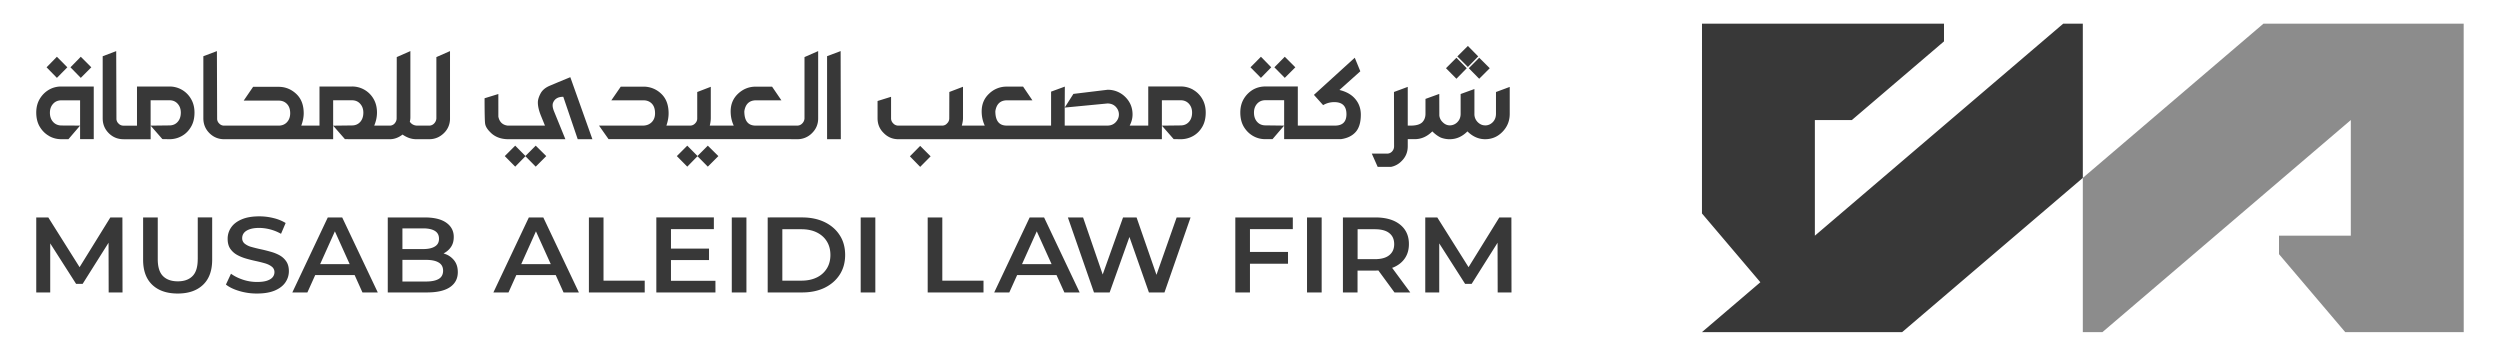 <svg xmlns="http://www.w3.org/2000/svg" width="260" height="37" viewBox="0 0 257 37"><path d="M7.996 7 6.902 5.902 5.828 7l1.074 1.098ZM5.504 7 4.418 5.902 3.344 7l1.074 1.098ZM3.594 14.14q.58.336 1.285.337h.738l1.211-1.415-1.95-.011q-.532-.012-.858-.375-.33-.367-.329-.957c0-.367.11-.676.329-.918.218-.246.507-.367.859-.367h1.95v4.039H8.25V8.996H4.875q-.704 0-1.285.336c-.387.227-.707.54-.953.95q-.368.614-.367 1.433c0 .547.12 1.062.367 1.469q.368.615.953.949ZM14.164 13.063v-2.637h1.953c.356 0 .64.12.86.363.218.246.328.55.328.922 0 .398-.11.723-.328.965q-.331.368-.86.367l-1.953.023 1.223 1.399.73.012q.692 0 1.285-.329c.399-.222.715-.539.957-.949.246-.41.368-.91.368-1.488q0-.82-.368-1.434a2.56 2.56 0 0 0-2.242-1.28h-3.37v4.07h-1.4a.68.68 0 0 1-.53-.231.67.67 0 0 1-.208-.508l-.023-7.012-1.406.532v6.457q0 .915.633 1.547.63.627 1.539.628h2.816v-1.414ZM40.36 13.992c.464.32.933.485 1.421.485h1.352c.594 0 1.101-.211 1.531-.63a2.06 2.06 0 0 0 .637-1.523V5.313l-1.418.625v6.386a.82.82 0 0 1-.242.524.7.7 0 0 1-.512.218h-1.2q-.532 0-.808-.406.06-.242.059-.46V5.312l-1.418.625-.012 6.363q0 .24-.129.43a.678.678 0 0 1-.598.336h-1.605q.288-.682.289-1.356 0-.82-.363-1.434a2.56 2.56 0 0 0-2.246-1.28h-3.371v4.07h-1.895c.168-.454.254-.88.254-1.286q0-1.296-.785-2.023t-1.824-.727h-2.653l-.98 1.434h3.633c.355 0 .644.113.867.348q.337.346.336.968c0 .383-.114.688-.336.93q-.334.356-.867.355H21.82a.67.67 0 0 1-.53-.23.67.67 0 0 1-.208-.508l-.023-7.012-1.41.532v6.457q.002.915.636 1.547.633.627 1.535.628h11.328v-4.05h1.954q.532-.002.859.367.328.362.328.918 0 .601-.328.969-.33.363-.86.363l-1.953.023 1.223 1.399.73.011h3.926q.704.001 1.336-.484ZM52.082 15.148l-1.086 1.086 1.086 1.098 1.063-1.086 1.07 1.086 1.097-1.098-1.097-1.086-1.07 1.075ZM57.3 14.477l-1.155-2.836q-.171-.407-.172-.684c0-.125.023-.23.07-.324q.264-.569 1.039-.567l1.5 4.41h1.527l-2.297-6.449-1.214.5q-.207.09-.907.383-.696.288-.976.817-.277.526-.278.93.002.616.348 1.448l.39.957h-3.89c-.523-.07-.844-.378-.957-.933V9.777l-1.433.442q.002 2.185.054 2.613.05.428.512.89.669.717 1.8.755ZM71.04 16.223l-1.063-1.075-1.086 1.086 1.086 1.098 1.062-1.086 1.074 1.086 1.098-1.098-1.098-1.086ZM80.785 14.477h.633a2.1 2.1 0 0 0 1.531-.633q.64-.628.64-1.52V5.313l-1.421.625v6.386a.8.8 0 0 1-.242.52.7.7 0 0 1-.508.219h-4.332q-1.177 0-1.176-1.493c.113-.738.508-1.12 1.176-1.136h2.68l-.97-1.422h-1.71q-1.037.001-1.816.722c-.52.485-.782 1.098-.782 1.848q0 .796.32 1.48h-2.492q.105-.428.106-.761V9.027l-1.41.543v2.73a.7.7 0 0 1-.219.532.69.69 0 0 1-.531.23h-2.457q.229-.668.23-1.273 0-1.329-.785-2.055a2.62 2.62 0 0 0-1.824-.722h-2.367l-.98 1.422h3.347q.532.001.867.347.333.346.332 1.008c0 .367-.11.672-.332.902q-.334.347-.867.371h-4.63l.993 1.41h18.992ZM85.926 5.313l-1.41.53v8.634h1.43ZM94.2 15.172l-1.071 1.086 1.07 1.097 1.086-1.097ZM122.578 9.324a2.6 2.6 0 0 0-1.289-.332h-3.371v4.07h-1.93q.298-.577.297-1.156c0-.719-.254-1.324-.758-1.824a2.56 2.56 0 0 0-1.847-.746l-3.547.43-.903 1.422 4.438-.426q.538-.001.871.343.328.351.328.801c0 .297-.11.559-.328.797q-.334.358-.871.36h-4.438v-1.876l.012-2.18-1.43.524v3.531h-4.62q-1.177-.001-1.176-1.496.171-1.108 1.175-1.132h2.68l-.969-1.426h-1.71a2.58 2.58 0 0 0-1.817.726c-.52.48-.781 1.098-.781 1.844q-.001.797.32 1.485h-2.387c.082-.293.125-.551.125-.766V9.023l-1.422.543-.007 2.73a.7.7 0 0 1-.223.532.65.65 0 0 1-.527.235h-4.551a.7.7 0 0 1-.531-.235.72.72 0 0 1-.22-.531v-2.23l-1.405.437v1.793q0 .915.632 1.531c.418.43.926.649 1.528.649h27.41v-4.051h1.95q.53 0 .862.363c.22.246.329.55.329.922 0 .398-.11.723-.329.965q-.331.368-.863.367l-1.95.023 1.224 1.399.726.012c.465 0 .89-.11 1.29-.329.398-.222.714-.539.956-.949s.364-.91.364-1.488q0-.82-.364-1.434a2.56 2.56 0 0 0-.957-.949ZM133.215 7l-1.098-1.098L131.035 7l1.082 1.098ZM130.71 7l-1.073-1.098L128.55 7l1.086 1.098ZM140.027 11.93q0-1.108-.785-1.852-.55-.509-1.441-.719l2.172-1.945-.578-1.41-4.247 3.863.957 1.067a2.27 2.27 0 0 1 1.165-.313q1.26.001 1.261 1.25 0 1.173-1.156 1.191h-3.902v-4.07h-3.371q-.704 0-1.29.332a2.74 2.74 0 0 0-.953.95q-.368.614-.367 1.433.002.868.367 1.484c.246.407.567.723.954.946q.585.338 1.289.336h.738l1.21-1.41-1.948-.024q-.533-.002-.86-.367-.328-.363-.328-.965 0-.558.328-.922.33-.363.86-.363h1.949v4.047h5.922c.656-.094 1.16-.34 1.52-.746q.533-.605.534-1.801ZM152.234 5.867l-1.074-1.09-1.097 1.09 1.097 1.098ZM151.043 7.094l-1.074-1.09-1.086 1.09 1.086 1.097ZM148.32 14.3q.382.152.82.177h.137q1.027 0 1.836-.813c.54.531 1.14.805 1.813.813h.023q1.072.001 1.817-.778.748-.773.746-1.863V9.039l-1.43.531v2.266q-.002.52-.324.86-.3.309-.703.343h-.106q-.428 0-.77-.34a1.17 1.17 0 0 1-.34-.863V9.258l-1.433.52v2.058q0 .52-.332.86a1.1 1.1 0 0 1-.785.343q-.427.001-.762-.344a1.1 1.1 0 0 1-.336-.683l-.007-2.246-1.434.52v1.55c0 .344-.105.637-.32.867q-.339.346-1.145.36h-.379V9.035l-1.433.531.011 5.649q0 .31-.21.539a.7.7 0 0 1-.528.223h-1.578l.61 1.378h1.386a2.06 2.06 0 0 0 1.098-.601q.645-.625.644-1.543v-.738h.719q1.027 0 1.836-.809.428.427.867.637ZM152.336 8.191l1.098-1.097-1.098-1.09-1.082 1.09ZM9.977 22.613l-3.2 5.172-3.254-5.172H2.27v7.801h1.453v-5.102l2.691 4.211h.68l2.695-4.277.012 5.168h1.441l-.012-7.8ZM19.063 26.96q0 1.208-.54 1.75-.538.55-1.535.548-.992-.001-1.539-.547-.541-.544-.543-1.75v-4.348h-1.523v4.403q0 1.703.957 2.609.954.902 2.64.902c1.125 0 1.993-.3 2.63-.902q.955-.904.956-2.61v-4.402h-1.5v4.348ZM27.594 26.559a4.3 4.3 0 0 0-.95-.38 16 16 0 0 0-1.046-.261 16 16 0 0 1-.957-.238 1.9 1.9 0 0 1-.692-.34.71.71 0 0 1-.262-.574q0-.303.18-.536c.121-.156.313-.285.574-.378.262-.098.602-.149 1.028-.149a4.727 4.727 0 0 1 2.258.613l.48-1.125a4.4 4.4 0 0 0-1.266-.511 6 6 0 0 0-1.464-.18q-1.124-.001-1.856.32-.732.315-1.09.848a2.03 2.03 0 0 0-.355 1.164c0 .426.086.758.265 1.027.184.266.414.48.7.641.285.16.597.29.945.39q.522.152 1.043.262.521.114.95.239.426.13.694.347a.7.7 0 0 1 .27.575.8.8 0 0 1-.188.515q-.187.229-.585.363-.4.134-1.043.133a4.6 4.6 0 0 1-1.489-.246q-.72-.245-1.215-.613l-.527 1.129c.344.273.809.5 1.395.672a6.3 6.3 0 0 0 1.836.261q1.124 0 1.863-.316.737-.318 1.094-.848t.359-1.156c0-.414-.09-.746-.266-1.012a1.93 1.93 0 0 0-.691-.636ZM32.59 22.613l-3.688 7.801h1.567l.812-1.805h4.102l.812 1.805h1.594l-3.7-7.8Zm-.797 4.86 1.535-3.414 1.54 3.414ZM44.918 26.465a3 3 0 0 0-.29-.11c.313-.156.567-.375.759-.648.207-.293.304-.648.304-1.066q0-.927-.773-1.477-.775-.55-2.246-.55h-3.844v7.8h4.074q1.594 0 2.403-.555t.808-1.562q-.002-.68-.324-1.137a2.07 2.07 0 0 0-.871-.7Zm-2.41-2.715q.792.001 1.222.266c.286.18.426.449.426.816 0 .363-.14.625-.426.8-.285.18-.695.27-1.222.27h-2.156V23.75Zm1.613 5.262c-.3.175-.742.265-1.312.265h-2.457v-2.25h2.457q.855-.001 1.312.274.46.273.461.851c0 .387-.152.68-.46.86M53.5 22.613l-3.687 7.801h1.57l.812-1.805h4.102l.812 1.805h1.594l-3.7-7.8Zm-.793 4.86 1.531-3.414 1.543 3.414ZM61.266 22.613h-1.52v7.801h5.805v-1.227h-4.285ZM68.281 27.05h3.957v-1.195h-3.957v-2.027h4.461v-1.215h-5.984v7.801h6.148V29.2h-4.625ZM74.605 22.613h1.524v7.801h-1.524ZM84.266 23.102c-.676-.325-1.454-.489-2.344-.489H78.34v7.801h3.582c.89 0 1.668-.16 2.344-.488q1.003-.493 1.566-1.367c.375-.582.563-1.266.563-2.043 0-.782-.184-1.473-.563-2.051q-.557-.872-1.566-1.363m.226 4.816a2.47 2.47 0 0 1-1.047.937q-.68.333-1.593.332h-1.989V23.84h1.989q.913 0 1.593.332.679.335 1.047.933.37.598.371 1.41c0 .544-.125 1.005-.37 1.407ZM88.012 22.613h1.523v7.801h-1.523ZM96.5 22.613h-1.52v7.801h5.805v-1.227H96.5ZM105.586 22.613l-3.688 7.801h1.57l.813-1.805h4.098l.816 1.805h1.59l-3.7-7.8Zm-.797 4.86 1.535-3.414 1.543 3.414ZM118.773 28.582l-2.07-5.969h-1.406l-2.117 5.934-2.04-5.934h-1.581l2.714 7.801h1.63l2.058-5.77 2.027 5.77h1.617l2.715-7.8h-1.449ZM126.973 30.414h1.523V27.43h3.957v-1.227h-3.957v-2.375h4.457v-1.215h-5.98ZM134.43 22.613h1.523v7.801h-1.523ZM143.406 27.813q.779-.33 1.2-.95.42-.615.421-1.476c0-.871-.312-1.547-.933-2.04-.621-.492-1.477-.734-2.57-.734h-3.36v7.801h1.52v-2.273h1.851c.11 0 .211-.008.317-.012l1.675 2.285h1.641l-1.887-2.559c.04-.015.086-.027.121-.043Zm-.422-3.57q.511.398.512 1.148c0 .5-.172.87-.512 1.148q-.506.415-1.515.414h-1.778V23.84h1.778c.672 0 1.18.133 1.515.402M154.43 22.613l-3.2 5.172-3.253-5.172h-1.25v7.801h1.453v-5.102l2.691 4.211h.68l2.695-4.277.012 5.168h1.437l-.011-7.8ZM215.113 2.46h-2.039l-25.828 22.052V12.484h3.848l9.582-8.18V2.462h-25.168l-.004 19.738 6.074 7.153-6.074 5.187h20.82l18.79-16.039Zm0 0" style="stroke:none;fill-rule:nonzero;fill:#383838;fill-opacity:1"/><path d="M254.723 2.46h-20.82l-18.79 16.04v16.04h2.04l25.831-22.056v12.028h-7.468v1.922l6.886 8.105h12.325Zm0 0" style="stroke:none;fill-rule:nonzero;fill:#8c8c8c;fill-opacity:1"/></svg>